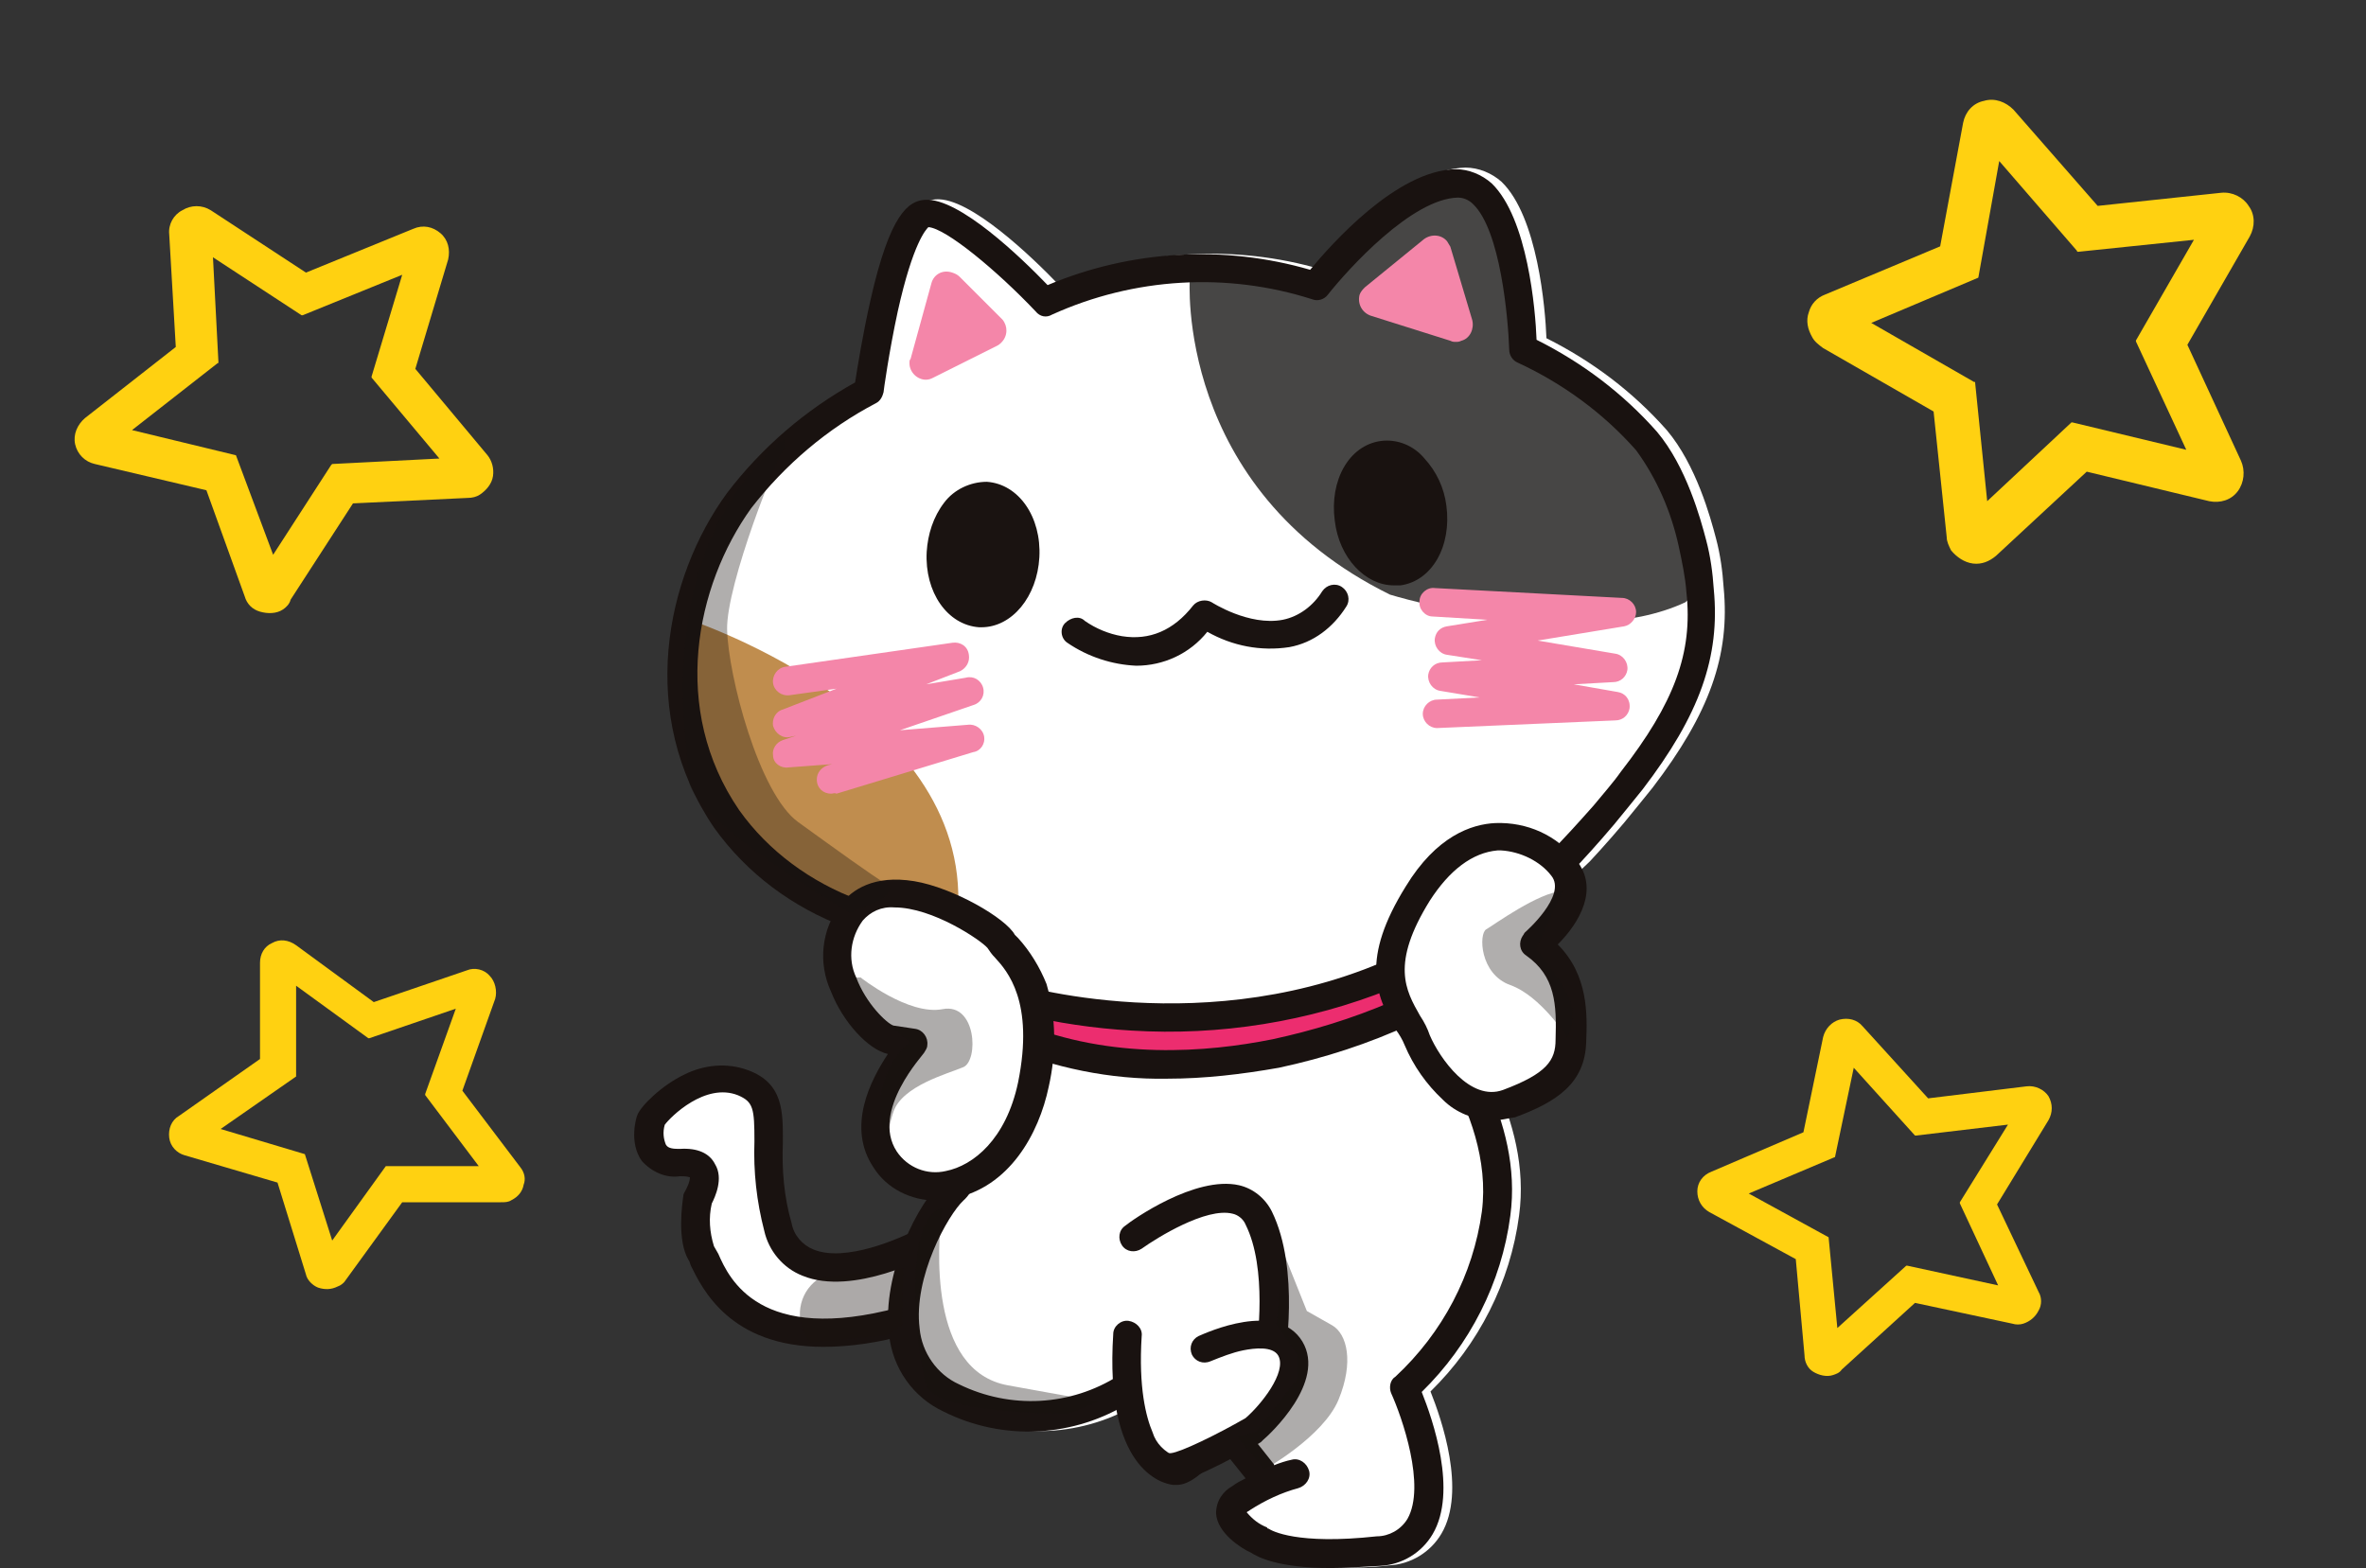 <?xml version="1.0" encoding="utf-8"?>
<!-- Generator: Adobe Illustrator 25.0.0, SVG Export Plug-In . SVG Version: 6.00 Build 0)  -->
<svg version="1.1" id="レイヤー_1" xmlns="http://www.w3.org/2000/svg" xmlns:xlink="http://www.w3.org/1999/xlink" x="0px"
	 y="0px" viewBox="0 0 216.3 143.4" style="enable-background:new 0 0 216.3 143.4;" xml:space="preserve">
<rect x="0" y="0" width="216.3" height="143.4" fill="#333333" stroke="none"/>
<style type="text/css">
	.st0{fill:#FFD111;}
	.st1{fill:#DBA05F;}
	.st2{fill:#FFFFFF;}
	.st3{fill:#191210;}
	.st4{fill:#C08D4E;}
	.st5{fill:#474645;}
	.st6{fill:#EC2D6F;}
	.st7{fill:#F486A9;}
	.st8{fill:none;stroke:#191210;stroke-width:12;stroke-linecap:round;stroke-linejoin:round;}
	.st9{fill:#1A1311;}
	.st10{opacity:0.35;fill:#191210;enable-background:new    ;}
	.st11{opacity:0.34;fill:#191210;enable-background:new    ;}
	.st12{opacity:0.36;fill:#191210;enable-background:new    ;}
</style>
<g transform="translate(-531.93 -203.676)">
	<path class="st0" d="M557.8,259.4c-0.6,0.4-1.4,0.4-2.1,0.2c-0.7-0.2-1.2-0.7-1.4-1.4l-3.5-9.7l-10.2-2.4c-0.9-0.2-1.6-0.9-1.8-1.8
		c-0.2-0.9,0.2-1.8,0.9-2.4l8.3-6.5l-0.6-10.3c-0.1-0.9,0.4-1.8,1.2-2.2c0.8-0.5,1.8-0.5,2.6,0l8.7,5.7l9.8-4
		c0.9-0.4,1.8-0.2,2.5,0.4c0.7,0.6,0.9,1.5,0.7,2.4l-3,10l6.6,7.9c0.4,0.5,0.6,1.2,0.5,1.9c-0.1,0.7-0.6,1.3-1.2,1.7l0,0
		c-0.3,0.2-0.7,0.3-1.1,0.3l-10.5,0.5l-5.7,8.8C558.4,258.9,558.1,259.2,557.8,259.4z M553.5,245.3
		C553.6,245.4,553.6,245.4,553.5,245.3l3.4,9.1l5.3-8.2c0,0,0.1-0.1,0.1-0.1l9.8-0.5l-6.2-7.4c0,0,0-0.1,0-0.1l2.8-9.3l-9.1,3.7
		c0,0-0.1,0-0.1,0l-8.1-5.3l0.5,9.6c0,0,0,0.1-0.1,0.1l-7.8,6.1L553.5,245.3z"/>
	<g transform="translate(-36.297 -612.257)">
		<path class="st1" d="M652.9,929.5c0,0-11.3,6.2-13.5-1.3s1-11.6-3.2-13.2s-8.3,2.9-8.4,3.3s-1.1,4.1,2.6,3.9s1.6,3.3,1.6,3.3
			s-0.6,3.6,0.3,5s3.1,10.3,18.4,6.2"/>
		<g transform="translate(626.297 913.376)">
			<path class="st2" d="M24.4,23.4C9.1,27.4,6.9,18.6,6,17.1s-0.3-5-0.3-5s2.2-3.4-1.6-3.3S1.4,5.4,1.5,5s4.2-4.9,8.4-3.3
				s1,5.7,3.2,13.2s13.5,1.3,13.5,1.3"/>
			<path class="st3" d="M17.2,25.7c-8.6,0-11.1-5.4-12.1-7.4C5,18.1,5,17.9,4.9,17.8c-1.1-1.8-0.6-5.2-0.5-5.9
				c0-0.2,0.1-0.3,0.2-0.5c0.2-0.4,0.4-0.8,0.4-1.2c-0.3-0.1-0.6-0.1-0.9-0.1c-1.3,0.2-2.6-0.4-3.5-1.4c-1.2-1.7-0.5-4-0.4-4.2
				c0.3-0.8,2.2-2.7,4.3-3.7c1.8-0.9,3.9-1.1,5.8-0.4c3.3,1.2,3.2,3.9,3.2,6.6c-0.1,2.5,0.1,5,0.8,7.4c0.2,1.1,1,2,2,2.4
				c2.9,1.2,7.9-1,9.6-1.9c0.6-0.3,1.4-0.1,1.8,0.5c0.3,0.6,0.1,1.4-0.5,1.8c-0.3,0.2-7.3,3.9-11.9,2c-1.8-0.7-3.1-2.3-3.5-4.1
				c-0.7-2.7-1-5.4-0.9-8.2c0-3-0.1-3.6-1.5-4.2c-3-1.2-6.2,2-6.7,2.7C2.5,6.1,2.6,6.7,2.8,7.2C3,7.6,3.6,7.6,4.1,7.6
				C5.7,7.5,6.8,8,7.3,9c0.8,1.3,0,3-0.3,3.6c-0.3,1.3-0.2,2.6,0.2,3.9c0.1,0.2,0.3,0.5,0.4,0.7c1,2.3,3.8,8.3,16.5,4.9
				c0.7-0.2,1.4,0.2,1.6,0.9c0.2,0.7-0.2,1.4-0.9,1.6C22.3,25.3,19.7,25.7,17.2,25.7z"/>
		</g>
		<g transform="translate(630.103 831.257)">
			<path class="st2" d="M57.2,119.4c-1.7,0.5-3.3,1.2-4.8,2.2c-2.8,1.7,1.7,3.9,1.7,3.9s2.2,1.9,10.9,1s2.3-14.9,2.3-14.9
				c4.6-4.2,7.6-9.8,8.4-15.9c1.3-10.1-7.5-19.6-7.5-19.6l12-11.4l2.2-2.1c0,0,1.5-1.6,3.1-3.5c0.9-1.1,1.8-2.1,2.6-3.1
				c5.4-7,6.8-11.9,6.3-17.4c-0.1-1.5-0.4-2.9-0.7-4.3c-0.8-3.2-2.2-7-4.2-9.4c-3.1-3.5-7-6.4-11.2-8.4c0,0-0.3-15.4-6.1-15.2
				s-12.9,9.4-12.9,9.4c-8.2-2.6-17-2.1-24.8,1.4c0,0-7.8-8.3-10.9-8.1c-3,0.1-5.2,16.2-5.2,16.2c-4.6,2.4-8.7,5.8-11.9,10
				c-5,6.9-8.1,18.8-1.2,29.1c2.9,4,6.9,7,11.6,8.7l11.3,8.5c0,0,0.4,14.5-2.2,16.8s-8.7,14.6-0.1,19c5.1,2.5,11.1,2.2,15.9-0.9
				l4.7-1.9l7.6,9.6"/>
			<path class="st2" d="M60.8,128c-4.8,0-6.7-1-7.3-1.4c-0.9-0.4-3.1-1.8-3.2-3.6c0-1.1,0.6-2,1.5-2.5c0.4-0.3,0.8-0.5,1.2-0.7
				l-6.8-8.5l-3.7,1.5c-5.2,3.3-11.7,3.6-17.1,0.9c-2.8-1.3-4.7-4-5-7.1c-0.7-5.6,2.8-12.2,4.9-14c0.2-0.2,1.2-1.4,1.6-8.4
				c0.2-2.9,0.1-5.6,0.1-6.8l-10.6-8c-4.8-1.8-9-4.9-12-9.1c-7-10.3-4.5-22.8,1.2-30.6c3.2-4.2,7.2-7.6,11.7-10.1
				c0.2-1.3,0.7-4.4,1.4-7.5c1.8-8,3.5-9.1,5-9.2c3.1-0.2,8.8,5.3,11.2,7.8c7.6-3.2,16.1-3.7,24-1.4C60.6,7,66.7,0.1,72.1,0
				c1.2,0,2.4,0.5,3.3,1.3c3.3,3.2,4,11.6,4.1,14.3c4.2,2.1,7.9,4.9,11,8.4c2.7,3.2,4,8,4.5,9.9c0.4,1.5,0.6,3,0.7,4.5
				c0.6,6.2-1.3,11.5-6.5,18.3c-0.8,1-1.7,2.1-2.6,3.2c-1.6,1.9-3.1,3.5-3.1,3.5l-0.1,0.1L70,76.2c2.3,2.7,8.2,10.8,7,19.6
				c-0.8,6.1-3.7,11.8-8.1,16.1c1,2.5,3.3,9.1,1,13c-1,1.7-2.8,2.8-4.8,2.9C63.5,128,62,128,60.8,128z M55,124.5
				c0.3,0.2,2.6,1.4,9.9,0.7c1.1,0,2.2-0.6,2.8-1.6c1.7-3-0.5-9.3-1.5-11.5l-0.4-0.9l0.8-0.6c4.3-4,7.1-9.3,7.9-15.1
				c1.2-9.4-7.1-18.4-7.2-18.5L66.4,76l15.1-14.3c0.2-0.2,1.6-1.7,3.1-3.4c0.9-1.1,1.8-2.1,2.5-3.1c4.9-6.3,6.6-10.9,6-16.4
				c-0.1-1.4-0.4-2.8-0.7-4.2c-0.7-3.2-2-6.2-3.9-8.8c-3-3.4-6.7-6.1-10.8-8l-0.8-0.3l0-0.8c-0.1-2.9-0.8-10.9-3.3-13.3
				c-0.4-0.4-0.9-0.6-1.4-0.6c-4.2,0.1-10,6.5-11.9,8.9l-0.6,0.7L58.8,12c-7.8-2.4-16.3-2-23.8,1.4l-0.9,0.4l-0.7-0.7
				c-3.5-3.7-8.2-7.6-9.8-7.7c-0.2,0.2-1.4,1.4-2.8,7.7c-0.8,3.7-1.3,7.3-1.3,7.4l-0.1,0.7l-0.6,0.3c-4.4,2.3-8.3,5.6-11.4,9.6
				c-5.1,7.1-7.4,18.4-1.1,27.6c2.7,3.8,6.6,6.6,10.9,8.2l0.2,0.1l12,9l0,0.6c0,0.2,0.1,3.7-0.1,7.6c-0.4,7.5-1.6,9.4-2.5,10.2
				c-1.4,1.3-4.6,7-4,11.7c0.2,2.2,1.6,4.2,3.6,5.1c4.7,2.3,10.2,2,14.6-0.8l0.1-0.1l5.7-2.3l8.2,10.3l-0.7,0.5
				c0.8-0.4,1.6-0.6,2.4-0.9l0.6,2.5c-1.5,0.4-3,1.1-4.4,2c-0.1,0.1-0.2,0.1-0.3,0.2c0.5,0.6,1.1,1.1,1.9,1.4L55,124.5L55,124.5z"/>
		</g>
		<path class="st4" d="M630.4,872.3c0,0,26.6,8.3,25.4,27c0,0-6.2-5.3-9.7,0.1c0,0-6.8-1.8-8.8-4.6S629.5,881.9,630.4,872.3z"/>
		<path class="st5" d="M677,841.4c0,0-1.4,19.2,18.3,28.9c0,0,17.2,5.3,27,0.7l1.2-1.1c0,0-2.3-14.3-11.6-19.5
			c-4.6-2.6-4.9-2.9-4-2.6s2.9,1.3,2.9,1.3l-3.8-1.7c0,0-2-13-3.4-13.9s-8.8-0.4-14.3,8.5C689.3,842,683,839.1,677,841.4z"/>
		<path class="st3" d="M689.9,959.3c-4.8,0-6.7-1-7.3-1.4c-0.9-0.4-3.1-1.8-3.2-3.6c0-1.1,0.6-2,1.5-2.5c0.4-0.3,0.8-0.5,1.2-0.7
			l-6.8-8.5l-3.7,1.5c-5.2,3.3-11.7,3.6-17.1,0.9c-2.8-1.3-4.7-4-5-7.1c-0.7-5.6,2.8-12.2,4.9-14c0.2-0.2,1.2-1.4,1.6-8.4
			c0.2-2.9,0.1-5.6,0.1-6.8l-10.6-8c-4.8-1.8-9-4.9-12-9.1c-7-10.3-4.5-22.8,1.2-30.6c3.2-4.2,7.2-7.6,11.7-10.1
			c0.2-1.3,0.7-4.4,1.4-7.5c1.8-8,3.5-9.1,5-9.2c3.1-0.2,8.8,5.3,11.2,7.8c7.6-3.2,16.1-3.7,24-1.4c1.9-2.3,7.9-9.1,13.3-9.2
			c1.2,0,2.4,0.5,3.3,1.3c3.3,3.2,4,11.6,4.1,14.3c4.2,2.1,7.9,4.9,11,8.4c2.7,3.2,4,8,4.5,9.9c0.4,1.5,0.6,3,0.7,4.5
			c0.6,6.2-1.3,11.5-6.5,18.3c-0.8,1-1.7,2.1-2.6,3.2c-1.6,1.9-3.1,3.5-3.1,3.5s0,0-0.1,0.1l-13.3,12.6c2.3,2.7,8.2,10.8,7,19.6
			c-0.8,6.1-3.7,11.8-8.1,16.1c1,2.5,3.3,9.1,1,13c-1,1.7-2.8,2.8-4.8,2.9C692.6,959.2,691.2,959.3,689.9,959.3z M684.2,955.7
			c0.3,0.2,2.6,1.5,9.9,0.7c1.1,0,2.2-0.6,2.8-1.6c1.7-3-0.5-9.3-1.5-11.5c-0.2-0.5-0.1-1.2,0.4-1.5c4.3-4,7.1-9.3,7.9-15.1
			c1.2-9.4-7.1-18.4-7.2-18.5c-0.5-0.5-0.5-1.3,0.1-1.8c0,0,0,0,0,0l14.2-13.4c0.2-0.2,1.6-1.7,3.1-3.4c0.9-1.1,1.8-2.1,2.5-3.1
			c4.9-6.3,6.6-10.9,6-16.4c-0.1-1.4-0.4-2.8-0.7-4.2c-0.7-3.2-2-6.2-3.9-8.8c-3-3.4-6.7-6.1-10.8-8c-0.5-0.2-0.8-0.7-0.8-1.2
			c-0.1-2.9-0.8-10.9-3.3-13.3c-0.4-0.4-0.9-0.6-1.4-0.6c-4.2,0.1-10,6.5-11.9,8.9c-0.3,0.4-0.9,0.6-1.4,0.4
			c-7.8-2.5-16.3-2-23.8,1.4c-0.5,0.3-1.1,0.2-1.5-0.3c-3.5-3.7-8.2-7.6-9.8-7.7c-0.2,0.2-1.4,1.4-2.8,7.7c-0.8,3.7-1.3,7.3-1.3,7.4
			c-0.1,0.4-0.3,0.8-0.7,1c-4.4,2.3-8.3,5.6-11.4,9.6c-5.1,7.1-7.4,18.4-1.1,27.6c2.7,3.8,6.6,6.6,10.9,8.2c0.1,0,0.2,0.1,0.4,0.2
			l11.3,8.5c0.3,0.2,0.5,0.6,0.5,1c0,0.2,0.1,3.7-0.1,7.6c-0.4,7.5-1.6,9.4-2.5,10.2c-1.4,1.3-4.6,7-4,11.7c0.2,2.2,1.6,4.2,3.6,5.1
			c4.7,2.3,10.2,2,14.6-0.8c0.1-0.1,0.2-0.1,0.3-0.1l4.7-1.9c0.5-0.2,1.1-0.1,1.5,0.4l7.6,9.6c0.1,0.1,0.1,0.1,0.1,0.2
			c0.5-0.2,1.1-0.4,1.6-0.5c0.7-0.2,1.4,0.3,1.6,1c0.2,0.7-0.3,1.4-1,1.6c-1.5,0.4-3,1.1-4.4,2c-0.1,0.1-0.2,0.1-0.3,0.2
			c0.5,0.6,1.1,1.1,1.9,1.4C684,955.6,684.1,955.7,684.2,955.7L684.2,955.7z"/>
		<g transform="translate(658.945 903.058)">
			<path class="st6" d="M1.3,3.9c0,0,18.4,5.9,36.4-2.6v4c0,0-19.2,9.6-36.4,2V3.9z"/>
			<path class="st3" d="M16,11.5c-5.2,0.1-10.4-1-15.2-3C0.3,8.2,0,7.7,0,7.2V3.9c0-0.7,0.6-1.3,1.3-1.3c0.1,0,0.3,0,0.4,0.1l0,0
				c0.2,0.1,18.1,5.6,35.4-2.5c0.6-0.3,1.4,0,1.7,0.6C38.9,0.9,39,1.1,39,1.3v4c0,0.5-0.3,0.9-0.7,1.2c-3.9,1.8-7.9,3.1-12.1,4
				C22.8,11.1,19.4,11.5,16,11.5z M2.6,6.4c8.3,3.4,17,2.7,23,1.5c3.7-0.8,7.3-1.9,10.8-3.4V3.3c-7.5,3-15.6,4.3-23.7,3.8
				C9.3,6.9,5.9,6.4,2.6,5.6L2.6,6.4z"/>
		</g>
		<path class="st2" d="M649.1,922c3,4.6,11.4,2.9,13.5-6.8s-2.6-12.3-2.9-13.2s-9.9-7.4-13.6-2.6s1.6,11.4,3.6,11.7l2,0.3
			C651.7,911.3,646.1,917.3,649.1,922z"/>
		<path class="st3" d="M653.8,925.7c-2.3,0-4.5-1.1-5.7-3c-2.5-3.7-0.3-8,1.3-10.4c-1.8-0.4-4.1-2.9-5.2-5.7c-1.2-2.6-0.9-5.7,0.9-8
			c1-1.3,3-2.7,6.7-2.1c3.6,0.6,8.4,3.4,9.2,4.9c0.1,0.1,0.2,0.2,0.3,0.3c1.1,1.2,2,2.7,2.6,4.2c0.9,3.1,0.9,6.3,0.2,9.4
			c-0.9,4.3-3.6,9.2-8.7,10.2C654.7,925.7,654.3,925.7,653.8,925.7z M650,898.9L650,898.9c-1.2-0.1-2.2,0.4-2.9,1.2
			c-1.1,1.5-1.4,3.5-0.6,5.2c0.9,2.4,2.8,4.2,3.4,4.4l2,0.3c0.7,0.1,1.2,0.8,1.1,1.5c0,0.3-0.2,0.5-0.3,0.7c0,0.1-4.9,5.3-2.5,9
			c1,1.5,2.8,2.2,4.5,1.8c2.5-0.5,5.5-2.9,6.6-8.1c1.5-7.4-1-10.2-2.1-11.4c-0.3-0.3-0.5-0.6-0.7-0.9
			C657.9,901.9,653.5,898.9,650,898.9L650,898.9z M658.5,902.4L658.5,902.4z M660.9,901.5C660.9,901.5,660.9,901.6,660.9,901.5
			L660.9,901.5z"/>
		<g transform="translate(694.038 891.086)">
			<path class="st2" d="M14.6,11.2c0,0,4.9-4.1,2.6-7S8.7-1.4,3.8,6.5s-1.2,10.6,0,13.4s4.5,7.2,8.4,5.7s5.6-2.9,5.7-5.7
				S18.1,13.6,14.6,11.2z"/>
			<path class="st3" d="M10.6,27.3c-1.7-0.1-3.3-0.7-4.5-1.9c-1.5-1.4-2.7-3.1-3.5-5c-0.2-0.5-0.5-1-0.8-1.4
				c-1.9-3.2-3.2-6.5,0.9-13.1c2.8-4.6,6-5.7,8.2-5.8c2.9-0.1,5.6,1.1,7.4,3.4c2.1,2.6,0.3,5.7-1.7,7.7c2.8,2.8,2.7,6.4,2.6,8.9
				c-0.1,3.8-2.7,5.5-6.5,6.9C12,27.1,11.3,27.3,10.6,27.3z M11.4,2.6c-0.1,0-0.2,0-0.3,0C8.8,2.8,6.7,4.4,4.9,7.2
				C1.3,13,2.7,15.4,4,17.7c0.4,0.6,0.7,1.2,0.9,1.8c0.9,2.1,3.7,6.1,6.7,5c4-1.5,4.8-2.7,4.8-4.6c0.1-3.2,0-5.8-2.7-7.7
				c-0.6-0.4-0.7-1.2-0.3-1.8c0.1-0.1,0.1-0.2,0.2-0.3l0,0c0,0,3.9-3.4,2.4-5.2C15,3.6,13.2,2.7,11.4,2.6L11.4,2.6z"/>
		</g>
		<path class="st2" d="M671.8,929.1c0,0,9-6.7,11.4-1.7s1,13,1,13s-6.4,10.3-8.7,10s-5-3.5-4.4-12.4"/>
		<path class="st3" d="M675.8,951.7c-0.1,0-0.2,0-0.3,0c-1.1-0.1-6.3-1.5-5.5-13.8c0-0.7,0.7-1.3,1.4-1.2s1.3,0.7,1.2,1.4
			c-0.3,4.7,0.4,7.4,1,8.8c0.3,1,1.1,1.8,2.1,2.2c1.1-0.4,4.4-4.5,7.3-9.2c0.2-1.3,1.1-8-0.9-12c-0.2-0.5-0.7-0.9-1.2-1
			c-2.4-0.6-6.9,2.2-8.3,3.2c-0.6,0.4-1.4,0.3-1.8-0.3c-0.4-0.6-0.3-1.4,0.3-1.8l0,0c0.6-0.5,6.4-4.6,10.4-3.7
			c1.3,0.3,2.4,1.2,3,2.4c2.6,5.3,1.2,13.5,1.1,13.9c0,0.2-0.1,0.3-0.2,0.5c-0.1,0.1-1.7,2.6-3.6,5.2
			C678.5,950.8,676.9,951.7,675.8,951.7z"/>
		<g transform="translate(674.094 936.493)">
			<path class="st2" d="M4.3,2.6c0,0,6.1-2.9,7.8,0S8.8,10,8.8,10s-5.7,3.3-7.5,3.5"/>
			<path class="st3" d="M1.3,14.8c-0.7,0-1.3-0.5-1.3-1.2s0.5-1.3,1.2-1.3c0.9-0.1,4.2-1.7,6.8-3.2c1.4-1.2,3.8-4.2,3-5.7
				c-0.5-0.9-2.2-0.7-3.2-0.5c-1,0.2-2,0.6-3,1c-0.7,0.3-1.4,0-1.7-0.6c-0.3-0.7,0-1.4,0.6-1.7l0,0c0.7-0.3,7.2-3.3,9.5,0.5
				c2.2,3.7-3,8.5-3.6,9c-0.1,0.1-0.1,0.1-0.2,0.2c-1,0.6-6.1,3.5-8,3.7C1.4,14.8,1.3,14.8,1.3,14.8z"/>
		</g>
		<g transform="translate(651.371 840.751)">
			<path class="st7" d="M3.4,1.5L1.5,8.4l5.8-2.9L3.4,1.5z"/>
			<path class="st7" d="M1.5,9.9C0.7,9.9,0,9.2,0,8.4C0,8.2,0,8.1,0.1,8L2,1.1C2.2,0.3,3-0.2,3.9,0.1c0.3,0.1,0.5,0.2,0.7,0.4
				l3.9,3.9C9,5,9,5.9,8.4,6.5C8.3,6.6,8.2,6.7,8,6.8L2.2,9.7C2,9.8,1.8,9.9,1.5,9.9z M4.2,4.4l-0.3,1L4.8,5L4.2,4.4z"/>
		</g>
		<g transform="translate(692.418 837.49)">
			<path class="st7" d="M7,1.5L1.5,5.9l7.4,2.3L7,1.5z"/>
			<path class="st7" d="M8.9,9.7c-0.2,0-0.3,0-0.5-0.1L1.1,7.3c-0.8-0.3-1.2-1.1-1-1.9c0.1-0.3,0.3-0.5,0.5-0.7L6,0.3
				c0.7-0.5,1.6-0.4,2.1,0.2c0.1,0.2,0.2,0.3,0.3,0.5l2,6.7c0.2,0.8-0.2,1.7-1,1.9C9.2,9.7,9.1,9.7,8.9,9.7L8.9,9.7z M4.7,5.3l2,0.6
				L6.1,4.1L4.7,5.3z"/>
		</g>
		<path class="st8" d="M663.1,857.5"/>
		<path class="st9" d="M672.1,876.8c-2.2-0.1-4.4-0.8-6.3-2.1c-0.6-0.4-0.7-1.3-0.2-1.8s1.3-0.7,1.8-0.2c1,0.7,2.2,1.2,3.4,1.4
			c2.5,0.4,4.7-0.5,6.5-2.8c0.4-0.5,1.2-0.6,1.7-0.3c0,0,3.4,2.2,6.5,1.6c1.5-0.3,2.8-1.3,3.6-2.6c0.4-0.6,1.2-0.8,1.8-0.4
			s0.8,1.2,0.4,1.8c-1.2,1.9-3,3.3-5.2,3.7c-2.6,0.4-5.2-0.1-7.5-1.4C677,875.7,674.6,876.8,672.1,876.8z"/>
		<path class="st7" d="M644.2,888.5c-0.7,0-1.3-0.5-1.3-1.3c0-0.6,0.4-1.1,1-1.3l0.4-0.1l-4,0.3c-0.7,0.1-1.4-0.4-1.4-1.1
			c-0.1-0.6,0.3-1.2,0.9-1.4l1.2-0.4l-0.5,0.1c-0.7,0.2-1.4-0.3-1.6-1c-0.1-0.6,0.2-1.3,0.9-1.5l4.9-1.9l-4.3,0.6
			c-0.7,0.1-1.4-0.4-1.5-1.1c-0.1-0.7,0.4-1.4,1.1-1.5l15.3-2.2c0.7-0.1,1.4,0.3,1.5,1.1c0.1,0.6-0.2,1.2-0.8,1.5l-3.1,1.2l3.6-0.6
			c0.7-0.2,1.4,0.2,1.6,0.9c0.2,0.7-0.2,1.4-0.9,1.6l-6.7,2.3l6.2-0.5c0.7-0.1,1.4,0.4,1.5,1.1c0.1,0.6-0.3,1.3-1,1.4l-12.5,3.8
			C644.5,888.4,644.4,888.5,644.2,888.5z"/>
		<path class="st7" d="M699.6,882.5c-0.7,0-1.3-0.6-1.3-1.3s0.6-1.3,1.3-1.3l3.9-0.2l-3.6-0.6c-0.7-0.1-1.2-0.8-1.1-1.5
			c0.1-0.6,0.6-1.1,1.3-1.1l3.6-0.2l-3.2-0.5c-0.7-0.1-1.2-0.8-1.1-1.5c0.1-0.6,0.5-1,1.1-1.1l3.7-0.6l-5-0.3
			c-0.7,0-1.3-0.7-1.2-1.4c0-0.7,0.7-1.3,1.4-1.2l17.1,0.9c0.7,0,1.3,0.6,1.3,1.3c0,0.6-0.5,1.2-1.1,1.3l-7.9,1.3l7.1,1.2
			c0.7,0.1,1.2,0.8,1.1,1.5c-0.1,0.6-0.6,1.1-1.3,1.1l-3.6,0.2l4,0.7c0.7,0.1,1.2,0.7,1.1,1.5c-0.1,0.6-0.6,1.1-1.3,1.1L699.6,882.5
			L699.6,882.5z"/>
		<path class="st8" d="M655.1,862.8"/>
		<g transform="translate(652.946 859.985)">

				<ellipse transform="matrix(5.500246e-02 -0.999 0.999 5.500246e-02 -1.754 11.425)" class="st9" cx="5.2" cy="6.6" rx="5.3" ry="3.8"/>
			<path class="st9" d="M5,13.3c-0.1,0-0.2,0-0.2,0c-2.9-0.2-5-3.2-4.8-6.9c0.1-1.6,0.6-3.2,1.6-4.5C2.5,0.7,4,0,5.5,0
				c2.9,0.2,5,3.2,4.8,6.9l0,0C10.1,10.5,7.8,13.3,5,13.3z M5.3,2.6C4.6,2.7,4,3,3.7,3.5c-0.6,0.9-1,1.9-1,3
				c-0.1,2.2,0.9,4.1,2.3,4.2S7.6,9,7.7,6.8S6.8,2.7,5.3,2.6L5.3,2.6z M9,6.9L9,6.9z"/>
		</g>
		<g transform="translate(690.154 856.254)">
			<ellipse transform="matrix(0.99 -0.139 0.139 0.99 -0.871 0.787)" class="st3" cx="5.2" cy="6.6" rx="3.8" ry="5.3"/>
			<path class="st3" d="M5.5,13.2c-2.6,0-5-2.5-5.4-5.9C-0.4,3.6,1.4,0.4,4.3,0c1.5-0.2,3,0.4,4,1.6c1.1,1.2,1.8,2.7,2,4.3l0,0
				c0.5,3.7-1.3,6.9-4.2,7.3C5.9,13.2,5.7,13.2,5.5,13.2z M4.8,2.6c-0.1,0-0.1,0-0.2,0C3.3,2.8,2.4,4.8,2.7,7s1.7,3.8,3.1,3.6
				s2.3-2.2,2-4.3C7.6,5.2,7.1,4.2,6.4,3.4C6,2.9,5.5,2.7,4.8,2.6L4.8,2.6z"/>
		</g>
		<path class="st10" d="M646.9,905.3c0,0,4.4,3.5,7.5,2.9s3.3,4.7,1.9,5.3s-5.6,1.7-6.4,4.1s-0.3,3.2-0.3,3.2
			c-1.7-3.2-1-7.2,1.8-9.6c0,0-4.4-3.1-5.4-5.9"/>
		<path class="st11" d="M711.1,897.4l-2.4,5.3c0,0,3.3,4,3.3,5.7c0.1,0.8-0.1,1.7-0.5,2.4c0,0-2.4-3.8-5.2-4.8s-2.9-4.7-2.2-5.1
			S708.9,897.5,711.1,897.4z"/>
		<path class="st10" d="M654.4,926.4c0,0,0,0.2-0.1,0.5c-0.3,2.6-1.3,14.4,6.1,15.7l8.3,1.5l-2.8,1.1c0,0-12.1,0.1-13-2.6
			S650.6,927,654.4,926.4z"/>
		<path class="st12" d="M643.3,932.7c-1.9,1.1-2.5,3.5-1.4,5.4c0.1,0.2,0.2,0.4,0.4,0.6l7.1-0.7l1.3-0.9l0.1-5.2"/>
		<path class="st10" d="M683.8,950.3c0,0,5.4-3,6.8-6.4s0.8-6-0.6-6.8s-2.3-1.3-2.3-1.3l-2.2-5.5l-0.6,6.7l1.9,2.8v2.2l-3.7,4.8
			l-1.8,0.5"/>
		<path class="st11" d="M640,856.9c-0.6,0.4-5.4,12.5-5.3,16.6c0.1,4.2,2.9,15,6.5,17.6s6.5,4.7,8.1,5.7s-3.4,2.6-3.4,2.6
			s-14.5-8.4-14.7-12.2s-3.5-20.7,8.7-31.2"/>
	</g>
	<path class="st0" d="M699.5,329.4c-0.6,0.2-1.3,0-1.8-0.3c-0.5-0.3-0.8-0.9-0.8-1.5l-0.8-8.8l-7.9-4.3c-0.7-0.4-1.1-1.1-1.1-1.9
		c0-0.8,0.5-1.5,1.3-1.8l8.4-3.6l1.8-8.7c0.2-0.8,0.8-1.4,1.5-1.6c0.8-0.2,1.6,0,2.1,0.6l6,6.6l9-1.1c0.8-0.1,1.6,0.3,2,0.9
		c0.4,0.7,0.4,1.5,0,2.2l-4.7,7.7l3.8,8c0.3,0.5,0.3,1.2,0,1.7c-0.3,0.6-0.8,1-1.4,1.2l0,0c-0.3,0.1-0.7,0.1-1,0l-8.9-1.9l-6.7,6.1
		C700.1,329.2,699.8,329.3,699.5,329.4z M699.1,316.8C699.1,316.9,699.1,316.9,699.1,316.8l0.8,8.3l6.3-5.7c0,0,0,0,0,0
		c0,0,0,0,0.1,0l8.3,1.8l-3.5-7.5c0,0,0-0.1,0-0.1l4.4-7.1l-8.4,1c0,0-0.1,0-0.1,0l-5.6-6.2l-1.7,8.1c0,0,0,0.1-0.1,0.1l-7.8,3.3
		L699.1,316.8z"/>
	<path class="st0" d="M697.6,234.5c-0.4-0.7-0.6-1.5-0.3-2.3c0.2-0.7,0.7-1.3,1.5-1.6l10.5-4.4l2.1-11.3c0.2-1,0.9-1.8,1.9-2
		c1-0.3,2,0.1,2.7,0.8l7.7,8.8l11.3-1.2c1-0.1,2,0.4,2.5,1.2c0.6,0.8,0.6,1.9,0.1,2.8l-5.7,9.9l4.9,10.6c0.4,0.9,0.3,2-0.3,2.8
		c-0.6,0.8-1.6,1.1-2.6,0.9l-11.2-2.7l-8.3,7.7c-0.6,0.5-1.3,0.8-2.1,0.7c-0.8-0.1-1.5-0.6-2-1.2l0,0c-0.2-0.4-0.4-0.8-0.4-1.2
		l-1.2-11.5l-10.1-5.8C698.2,235.2,697.8,234.9,697.6,234.5z M712.8,229c0,0,0,0.1-0.1,0.1l-9.7,4.1l9.4,5.4c0,0,0,0,0.1,0
		c0,0,0,0,0,0.1l1.1,10.8l7.7-7.2c0,0,0.1,0,0.1,0l10.4,2.5l-4.6-9.9c0,0,0-0.1,0-0.1l5.3-9.2l-10.6,1.1c0,0-0.1,0-0.1-0.1l-7.1-8.2
		L712.8,229z"/>
	<path class="st0" d="M562.8,321.3c-0.6,0.3-1.2,0.3-1.8,0.1c-0.5-0.2-1-0.7-1.1-1.2l-2.6-8.4l-8.5-2.5c-0.7-0.2-1.3-0.8-1.4-1.6
		c-0.1-0.8,0.2-1.6,0.9-2l7.4-5.2l0-8.8c0-0.8,0.4-1.5,1.1-1.8c0.7-0.4,1.5-0.3,2.2,0.2l7.1,5.2l8.5-2.9c0.7-0.3,1.6-0.1,2.1,0.5
		c0.5,0.5,0.7,1.4,0.5,2.1l-3,8.4l5.3,7c0.4,0.5,0.5,1.1,0.3,1.6c-0.1,0.6-0.5,1.1-1.1,1.4l0,0c-0.3,0.2-0.6,0.2-1,0.2l-9,0
		l-5.3,7.3C563.3,321,563.1,321.2,562.8,321.3z M559.8,309.2C559.8,309.2,559.9,309.3,559.8,309.2l2.5,7.9l4.9-6.8c0,0,0,0,0,0
		c0,0,0,0,0.1,0l8.4,0l-4.9-6.5c0,0,0-0.1,0-0.1l2.8-7.8l-7.9,2.7c0,0-0.1,0-0.1,0l-6.6-4.8l0,8.2c0,0,0,0.1,0,0.1l-6.9,4.8
		L559.8,309.2z"/>
</g>
</svg>
